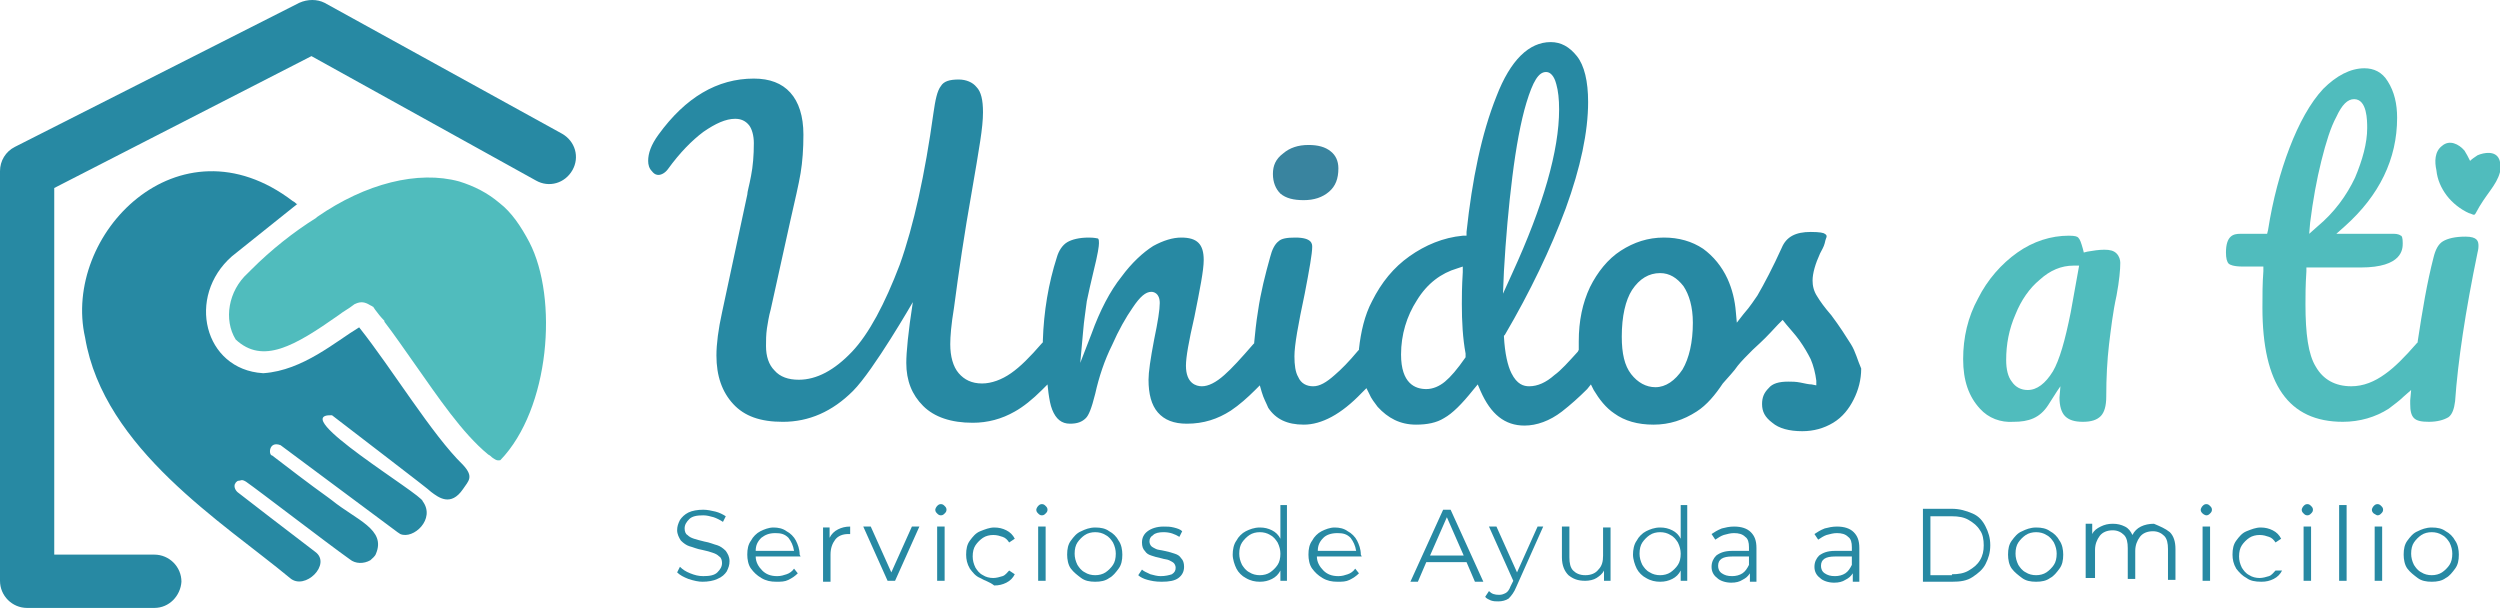 <?xml version="1.0" encoding="utf-8"?>
<!-- Generator: Adobe Illustrator 24.0.0, SVG Export Plug-In . SVG Version: 6.00 Build 0)  -->
<svg version="1.1" id="Capa_1" xmlns="http://www.w3.org/2000/svg" xmlns:xlink="http://www.w3.org/1999/xlink" x="0px" y="0px"
	 width="267.3px" height="65px" viewBox="0 0 267.3 65" style="enable-background:new 0 0 267.3 65;" xml:space="preserve">
<style type="text/css">
	.st0{fill:#2789A3;}
	.st1{fill:#39849F;}
	.st2{fill:#50BCBD;}
</style>
<g>
	<g>
		<g>
			<path class="st0" d="M73.6,61.9c-0.5-0.2-0.9-0.4-1.2-0.7l0.3-0.6c0.3,0.3,0.6,0.5,1.1,0.7c0.5,0.2,0.9,0.3,1.4,0.3
				c0.7,0,1.2-0.1,1.5-0.4c0.3-0.3,0.5-0.6,0.5-1c0-0.3-0.1-0.6-0.3-0.7c-0.2-0.2-0.4-0.3-0.7-0.4c-0.3-0.1-0.6-0.2-1.1-0.3
				c-0.6-0.1-1-0.3-1.4-0.4c-0.3-0.1-0.6-0.3-0.9-0.6c-0.2-0.3-0.4-0.7-0.4-1.1c0-0.4,0.1-0.7,0.3-1.1c0.2-0.3,0.5-0.6,0.9-0.8
				c0.4-0.2,1-0.3,1.6-0.3c0.4,0,0.9,0.1,1.3,0.2c0.4,0.1,0.8,0.3,1.1,0.5l-0.3,0.6c-0.3-0.2-0.7-0.4-1-0.5
				c-0.4-0.1-0.7-0.2-1.1-0.2c-0.7,0-1.2,0.1-1.5,0.4c-0.3,0.3-0.5,0.6-0.5,1c0,0.3,0.1,0.6,0.3,0.7c0.2,0.2,0.4,0.3,0.7,0.4
				c0.3,0.1,0.7,0.2,1.1,0.3c0.6,0.1,1,0.3,1.4,0.4c0.3,0.1,0.6,0.3,0.9,0.6c0.2,0.3,0.4,0.6,0.4,1.1c0,0.4-0.1,0.7-0.3,1.1
				c-0.2,0.3-0.5,0.6-1,0.8c-0.4,0.2-1,0.3-1.6,0.3C74.7,62.2,74.2,62.1,73.6,61.9z"/>
			<path class="st0" d="M85.6,59.5h-4.8c0,0.6,0.3,1.1,0.7,1.5c0.4,0.4,0.9,0.6,1.6,0.6c0.4,0,0.7-0.1,1-0.2
				c0.3-0.1,0.6-0.3,0.8-0.6l0.4,0.5c-0.3,0.3-0.6,0.5-1,0.7c-0.4,0.2-0.8,0.2-1.3,0.2c-0.6,0-1.1-0.1-1.6-0.4
				c-0.5-0.3-0.8-0.6-1.1-1c-0.3-0.4-0.4-1-0.4-1.5c0-0.6,0.1-1.1,0.4-1.5c0.2-0.4,0.6-0.8,1-1c0.4-0.2,0.9-0.4,1.4-0.4
				c0.5,0,1,0.1,1.4,0.4c0.4,0.2,0.8,0.6,1,1c0.2,0.4,0.4,0.9,0.4,1.5L85.6,59.5z M81.4,57.5c-0.4,0.4-0.6,0.8-0.6,1.4h4.1
				c-0.1-0.6-0.3-1-0.6-1.4c-0.4-0.4-0.8-0.5-1.4-0.5C82.2,57,81.8,57.2,81.4,57.5z"/>
			<path class="st0" d="M89.6,56.6c0.4-0.2,0.8-0.3,1.3-0.3v0.8l-0.2,0c-0.6,0-1.1,0.2-1.4,0.6c-0.3,0.4-0.5,0.9-0.5,1.6v2.9H88
				v-5.8h0.7v1.1C88.9,57.1,89.2,56.8,89.6,56.6z"/>
			<path class="st0" d="M98.3,56.3l-2.6,5.8h-0.8l-2.6-5.8h0.8l2.2,4.9l2.2-4.9H98.3z"/>
			<path class="st0" d="M100.2,54.9c-0.1-0.1-0.2-0.2-0.2-0.4c0-0.1,0.1-0.3,0.2-0.4c0.1-0.1,0.2-0.2,0.4-0.2c0.2,0,0.3,0.1,0.4,0.2
				c0.1,0.1,0.2,0.2,0.2,0.4c0,0.2-0.1,0.3-0.2,0.4c-0.1,0.1-0.2,0.2-0.4,0.2C100.4,55.1,100.3,55,100.2,54.9z M100.2,56.3h0.8v5.8
				h-0.8V56.3z"/>
			<path class="st0" d="M104.8,61.8c-0.5-0.2-0.8-0.6-1.1-1c-0.3-0.5-0.4-1-0.4-1.5c0-0.6,0.1-1.1,0.4-1.5c0.3-0.4,0.6-0.8,1.1-1
				c0.5-0.2,1-0.4,1.5-0.4c0.5,0,0.9,0.1,1.3,0.3s0.7,0.5,0.9,0.9l-0.6,0.4c-0.2-0.3-0.4-0.5-0.7-0.6c-0.3-0.1-0.6-0.2-1-0.2
				c-0.4,0-0.8,0.1-1.1,0.3c-0.3,0.2-0.6,0.5-0.8,0.8c-0.2,0.3-0.3,0.7-0.3,1.2c0,0.4,0.1,0.8,0.3,1.2c0.2,0.3,0.4,0.6,0.8,0.8
				c0.3,0.2,0.7,0.3,1.1,0.3c0.3,0,0.7-0.1,1-0.2c0.3-0.1,0.5-0.4,0.7-0.6l0.6,0.4c-0.2,0.4-0.5,0.7-0.9,0.9s-0.8,0.3-1.3,0.3
				C105.8,62.2,105.3,62.1,104.8,61.8z"/>
			<path class="st0" d="M111,54.9c-0.1-0.1-0.2-0.2-0.2-0.4c0-0.1,0.1-0.3,0.2-0.4c0.1-0.1,0.2-0.2,0.4-0.2c0.2,0,0.3,0.1,0.4,0.2
				c0.1,0.1,0.2,0.2,0.2,0.4c0,0.2-0.1,0.3-0.2,0.4c-0.1,0.1-0.2,0.2-0.4,0.2C111.2,55.1,111.1,55,111,54.9z M111,56.3h0.8v5.8H111
				V56.3z"/>
			<path class="st0" d="M115.6,61.8c-0.4-0.3-0.8-0.6-1.1-1c-0.3-0.4-0.4-1-0.4-1.5c0-0.6,0.1-1.1,0.4-1.5c0.3-0.4,0.6-0.8,1.1-1
				c0.4-0.2,0.9-0.4,1.5-0.4c0.6,0,1.1,0.1,1.5,0.4c0.4,0.2,0.8,0.6,1,1c0.3,0.4,0.4,1,0.4,1.5c0,0.6-0.1,1.1-0.4,1.5
				c-0.3,0.4-0.6,0.8-1,1c-0.4,0.3-0.9,0.4-1.5,0.4C116.5,62.2,116,62.1,115.6,61.8z M118.2,61.2c0.3-0.2,0.6-0.5,0.8-0.8
				c0.2-0.3,0.3-0.7,0.3-1.2c0-0.4-0.1-0.8-0.3-1.2c-0.2-0.3-0.4-0.6-0.8-0.8c-0.3-0.2-0.7-0.3-1.1-0.3c-0.4,0-0.8,0.1-1.1,0.3
				c-0.3,0.2-0.6,0.5-0.8,0.8c-0.2,0.3-0.3,0.7-0.3,1.2c0,0.4,0.1,0.8,0.3,1.2c0.2,0.3,0.4,0.6,0.8,0.8c0.3,0.2,0.7,0.3,1.1,0.3
				C117.5,61.5,117.9,61.4,118.2,61.2z"/>
			<path class="st0" d="M122.7,62c-0.4-0.1-0.8-0.3-1-0.5l0.4-0.6c0.2,0.2,0.5,0.3,0.9,0.5c0.4,0.1,0.7,0.2,1.1,0.2
				c0.5,0,0.9-0.1,1.2-0.2c0.3-0.2,0.4-0.4,0.4-0.7c0-0.2-0.1-0.4-0.2-0.5c-0.1-0.1-0.3-0.2-0.5-0.3c-0.2-0.1-0.5-0.1-0.8-0.2
				c-0.5-0.1-0.8-0.2-1.1-0.3s-0.5-0.2-0.7-0.5c-0.2-0.2-0.3-0.5-0.3-0.9c0-0.5,0.2-0.9,0.6-1.2c0.4-0.3,1-0.5,1.7-0.5
				c0.4,0,0.7,0,1.1,0.1c0.4,0.1,0.7,0.2,0.9,0.4l-0.3,0.6c-0.5-0.3-1-0.5-1.7-0.5c-0.5,0-0.9,0.1-1.1,0.3c-0.3,0.2-0.4,0.4-0.4,0.7
				c0,0.2,0.1,0.4,0.2,0.5c0.1,0.1,0.3,0.2,0.5,0.3c0.2,0.1,0.5,0.1,0.9,0.2c0.5,0.1,0.8,0.2,1.1,0.3c0.3,0.1,0.5,0.2,0.7,0.5
				c0.2,0.2,0.3,0.5,0.3,0.9c0,0.5-0.2,0.9-0.6,1.2c-0.4,0.3-1,0.4-1.8,0.4C123.5,62.2,123.1,62.1,122.7,62z"/>
			<path class="st0" d="M137.6,54v8.1h-0.7V61c-0.2,0.4-0.5,0.7-0.9,0.9c-0.4,0.2-0.8,0.3-1.3,0.3c-0.5,0-1-0.1-1.5-0.4
				c-0.4-0.2-0.8-0.6-1-1c-0.2-0.4-0.4-1-0.4-1.5s0.1-1.1,0.4-1.5c0.2-0.4,0.6-0.8,1-1c0.4-0.2,0.9-0.4,1.5-0.4
				c0.5,0,0.9,0.1,1.3,0.3s0.7,0.5,0.9,0.9V54H137.6z M135.8,61.2c0.3-0.2,0.6-0.5,0.8-0.8c0.2-0.3,0.3-0.7,0.3-1.2
				c0-0.4-0.1-0.8-0.3-1.2c-0.2-0.3-0.4-0.6-0.8-0.8c-0.3-0.2-0.7-0.3-1.1-0.3c-0.4,0-0.8,0.1-1.1,0.3c-0.3,0.2-0.6,0.5-0.8,0.8
				c-0.2,0.3-0.3,0.7-0.3,1.2c0,0.4,0.1,0.8,0.3,1.2c0.2,0.3,0.4,0.6,0.8,0.8c0.3,0.2,0.7,0.3,1.1,0.3
				C135.1,61.5,135.5,61.4,135.8,61.2z"/>
			<path class="st0" d="M145.6,59.5h-4.8c0,0.6,0.3,1.1,0.7,1.5c0.4,0.4,0.9,0.6,1.6,0.6c0.4,0,0.7-0.1,1-0.2
				c0.3-0.1,0.6-0.3,0.8-0.6l0.4,0.5c-0.3,0.3-0.6,0.5-1,0.7c-0.4,0.2-0.8,0.2-1.3,0.2c-0.6,0-1.1-0.1-1.6-0.4
				c-0.5-0.3-0.8-0.6-1.1-1c-0.3-0.4-0.4-1-0.4-1.5c0-0.6,0.1-1.1,0.4-1.5c0.2-0.4,0.6-0.8,1-1c0.4-0.2,0.9-0.4,1.4-0.4
				c0.5,0,1,0.1,1.4,0.4c0.4,0.2,0.8,0.6,1,1c0.2,0.4,0.4,0.9,0.4,1.5L145.6,59.5z M141.5,57.5c-0.4,0.4-0.6,0.8-0.6,1.4h4.1
				c-0.1-0.6-0.3-1-0.6-1.4c-0.4-0.4-0.8-0.5-1.4-0.5C142.3,57,141.8,57.2,141.5,57.5z"/>
			<path class="st0" d="M156.8,60.1h-4.3l-0.9,2.1h-0.8l3.5-7.7h0.8l3.5,7.7h-0.9L156.8,60.1z M156.5,59.4l-1.8-4.1l-1.8,4.1H156.5z
				"/>
			<path class="st0" d="M165,56.3l-2.9,6.5c-0.2,0.5-0.5,0.9-0.8,1.2c-0.3,0.2-0.7,0.3-1.1,0.3c-0.3,0-0.5,0-0.8-0.1
				c-0.2-0.1-0.5-0.2-0.6-0.4l0.4-0.6c0.3,0.3,0.6,0.4,1.1,0.4c0.3,0,0.5-0.1,0.7-0.2c0.2-0.1,0.4-0.4,0.5-0.7l0.3-0.6l-2.6-5.8h0.8
				l2.2,4.9l2.2-4.9H165z"/>
			<path class="st0" d="M172.2,56.3v5.8h-0.7v-1.1c-0.2,0.4-0.5,0.6-0.8,0.8s-0.8,0.3-1.2,0.3c-0.8,0-1.3-0.2-1.8-0.6
				c-0.4-0.4-0.7-1-0.7-1.9v-3.3h0.8v3.3c0,0.6,0.1,1.1,0.4,1.4c0.3,0.3,0.7,0.5,1.3,0.5c0.6,0,1.1-0.2,1.4-0.6
				c0.4-0.4,0.5-0.9,0.5-1.5v-3H172.2z"/>
			<path class="st0" d="M180.4,54v8.1h-0.7V61c-0.2,0.4-0.5,0.7-0.9,0.9c-0.4,0.2-0.8,0.3-1.3,0.3c-0.5,0-1-0.1-1.5-0.4
				c-0.4-0.2-0.8-0.6-1-1c-0.2-0.4-0.4-1-0.4-1.5s0.1-1.1,0.4-1.5c0.2-0.4,0.6-0.8,1-1c0.4-0.2,0.9-0.4,1.5-0.4
				c0.5,0,0.9,0.1,1.3,0.3s0.7,0.5,0.9,0.9V54H180.4z M178.6,61.2c0.3-0.2,0.6-0.5,0.8-0.8c0.2-0.3,0.3-0.7,0.3-1.2
				c0-0.4-0.1-0.8-0.3-1.2c-0.2-0.3-0.4-0.6-0.8-0.8c-0.3-0.2-0.7-0.3-1.1-0.3c-0.4,0-0.8,0.1-1.1,0.3c-0.3,0.2-0.6,0.5-0.8,0.8
				c-0.2,0.3-0.3,0.7-0.3,1.2c0,0.4,0.1,0.8,0.3,1.2c0.2,0.3,0.4,0.6,0.8,0.8c0.3,0.2,0.7,0.3,1.1,0.3
				C177.9,61.5,178.3,61.4,178.6,61.2z"/>
			<path class="st0" d="M187.2,56.9c0.4,0.4,0.6,0.9,0.6,1.7v3.6h-0.7v-0.9c-0.2,0.3-0.4,0.5-0.8,0.7c-0.3,0.2-0.7,0.3-1.2,0.3
				c-0.6,0-1.2-0.2-1.5-0.5c-0.4-0.3-0.6-0.7-0.6-1.2c0-0.5,0.2-0.9,0.5-1.2c0.4-0.3,0.9-0.5,1.7-0.5h1.8v-0.4
				c0-0.5-0.1-0.9-0.4-1.1c-0.3-0.3-0.7-0.4-1.2-0.4c-0.4,0-0.7,0.1-1.1,0.2c-0.3,0.1-0.6,0.3-0.9,0.5l-0.4-0.6
				c0.3-0.2,0.6-0.4,1.1-0.6c0.4-0.1,0.8-0.2,1.3-0.2C186.2,56.3,186.8,56.5,187.2,56.9z M186.3,61.3c0.3-0.2,0.5-0.5,0.7-0.9v-0.9
				h-1.8c-1,0-1.5,0.3-1.5,1c0,0.3,0.1,0.6,0.4,0.8c0.3,0.2,0.6,0.3,1.1,0.3C185.6,61.6,186,61.5,186.3,61.3z"/>
			<path class="st0" d="M198.2,56.9c0.4,0.4,0.6,0.9,0.6,1.7v3.6h-0.7v-0.9c-0.2,0.3-0.4,0.5-0.8,0.7c-0.3,0.2-0.7,0.3-1.2,0.3
				c-0.6,0-1.2-0.2-1.5-0.5c-0.4-0.3-0.6-0.7-0.6-1.2c0-0.5,0.2-0.9,0.5-1.2c0.4-0.3,0.9-0.5,1.7-0.5h1.8v-0.4
				c0-0.5-0.1-0.9-0.4-1.1c-0.3-0.3-0.7-0.4-1.2-0.4c-0.4,0-0.7,0.1-1.1,0.2c-0.3,0.1-0.6,0.3-0.9,0.5l-0.4-0.6
				c0.3-0.2,0.6-0.4,1.1-0.6c0.4-0.1,0.8-0.2,1.3-0.2C197.2,56.3,197.8,56.5,198.2,56.9z M197.3,61.3c0.3-0.2,0.5-0.5,0.7-0.9v-0.9
				h-1.8c-1,0-1.5,0.3-1.5,1c0,0.3,0.1,0.6,0.4,0.8c0.3,0.2,0.6,0.3,1.1,0.3C196.6,61.6,197,61.5,197.3,61.3z"/>
			<path class="st0" d="M205.6,54.4h3.1c0.8,0,1.5,0.2,2.2,0.5s1.1,0.8,1.4,1.4c0.3,0.6,0.5,1.2,0.5,2s-0.2,1.4-0.5,2
				c-0.3,0.6-0.8,1-1.4,1.4s-1.3,0.5-2.2,0.5h-3.1V54.4z M208.7,61.4c0.7,0,1.3-0.1,1.8-0.4c0.5-0.3,0.9-0.6,1.2-1.1
				c0.3-0.5,0.4-1,0.4-1.6c0-0.6-0.1-1.2-0.4-1.6c-0.3-0.5-0.7-0.8-1.2-1.1c-0.5-0.3-1.1-0.4-1.8-0.4h-2.3v6.3H208.7z"/>
			<path class="st0" d="M216.2,61.8c-0.4-0.3-0.8-0.6-1.1-1c-0.3-0.4-0.4-1-0.4-1.5c0-0.6,0.1-1.1,0.4-1.5c0.3-0.4,0.6-0.8,1.1-1
				c0.4-0.2,0.9-0.4,1.5-0.4c0.6,0,1.1,0.1,1.5,0.4c0.4,0.2,0.8,0.6,1,1c0.3,0.4,0.4,1,0.4,1.5c0,0.6-0.1,1.1-0.4,1.5
				c-0.3,0.4-0.6,0.8-1,1c-0.4,0.3-0.9,0.4-1.5,0.4C217.1,62.2,216.6,62.1,216.2,61.8z M218.8,61.2c0.3-0.2,0.6-0.5,0.8-0.8
				c0.2-0.3,0.3-0.7,0.3-1.2c0-0.4-0.1-0.8-0.3-1.2c-0.2-0.3-0.4-0.6-0.8-0.8c-0.3-0.2-0.7-0.3-1.1-0.3s-0.8,0.1-1.1,0.3
				c-0.3,0.2-0.6,0.5-0.8,0.8c-0.2,0.3-0.3,0.7-0.3,1.2c0,0.4,0.1,0.8,0.3,1.2c0.2,0.3,0.4,0.6,0.8,0.8c0.3,0.2,0.7,0.3,1.1,0.3
				S218.5,61.4,218.8,61.2z"/>
			<path class="st0" d="M232,56.9c0.4,0.4,0.6,1,0.6,1.8v3.3h-0.8v-3.3c0-0.6-0.1-1.1-0.4-1.4c-0.3-0.3-0.7-0.5-1.2-0.5
				c-0.6,0-1.1,0.2-1.4,0.6c-0.3,0.4-0.5,0.9-0.5,1.5v3h-0.8v-3.3c0-0.6-0.1-1.1-0.4-1.4c-0.3-0.3-0.7-0.5-1.2-0.5
				c-0.6,0-1.1,0.2-1.4,0.6c-0.3,0.4-0.5,0.9-0.5,1.5v3H223v-5.8h0.7v1.1c0.2-0.4,0.5-0.6,0.9-0.8c0.4-0.2,0.8-0.3,1.3-0.3
				c0.5,0,0.9,0.1,1.3,0.3c0.4,0.2,0.6,0.5,0.8,0.9c0.2-0.4,0.5-0.7,0.9-0.9c0.4-0.2,0.9-0.3,1.4-0.3C231,56.3,231.5,56.5,232,56.9z
				"/>
			<path class="st0" d="M235.5,54.9c-0.1-0.1-0.2-0.2-0.2-0.4c0-0.1,0.1-0.3,0.2-0.4c0.1-0.1,0.2-0.2,0.4-0.2c0.2,0,0.3,0.1,0.4,0.2
				c0.1,0.1,0.2,0.2,0.2,0.4c0,0.2-0.1,0.3-0.2,0.4s-0.2,0.2-0.4,0.2C235.8,55.1,235.6,55,235.5,54.9z M235.5,56.3h0.8v5.8h-0.8
				V56.3z"/>
			<path class="st0" d="M240.2,61.8c-0.4-0.2-0.8-0.6-1.1-1c-0.3-0.5-0.4-1-0.4-1.5c0-0.6,0.1-1.1,0.4-1.5c0.3-0.4,0.6-0.8,1.1-1
				c0.5-0.2,1-0.4,1.5-0.4c0.5,0,0.9,0.1,1.3,0.3s0.7,0.5,0.9,0.9l-0.6,0.4c-0.2-0.3-0.4-0.5-0.7-0.6c-0.3-0.1-0.6-0.2-1-0.2
				c-0.4,0-0.8,0.1-1.1,0.3c-0.3,0.2-0.6,0.5-0.8,0.8c-0.2,0.3-0.3,0.7-0.3,1.2c0,0.4,0.1,0.8,0.3,1.2c0.2,0.3,0.4,0.6,0.8,0.8
				c0.3,0.2,0.7,0.3,1.1,0.3c0.3,0,0.7-0.1,1-0.2c0.3-0.1,0.5-0.4,0.7-0.6L244,61c-0.2,0.4-0.5,0.7-0.9,0.9
				c-0.4,0.2-0.8,0.3-1.3,0.3C241.1,62.2,240.6,62.1,240.2,61.8z"/>
			<path class="st0" d="M246.3,54.9c-0.1-0.1-0.2-0.2-0.2-0.4c0-0.1,0.1-0.3,0.2-0.4c0.1-0.1,0.2-0.2,0.4-0.2c0.2,0,0.3,0.1,0.4,0.2
				c0.1,0.1,0.2,0.2,0.2,0.4c0,0.2-0.1,0.3-0.2,0.4c-0.1,0.1-0.2,0.2-0.4,0.2C246.5,55.1,246.4,55,246.3,54.9z M246.3,56.3h0.8v5.8
				h-0.8V56.3z"/>
			<path class="st0" d="M250.1,54h0.8v8.1h-0.8V54z"/>
			<path class="st0" d="M253.8,54.9c-0.1-0.1-0.2-0.2-0.2-0.4c0-0.1,0.1-0.3,0.2-0.4c0.1-0.1,0.2-0.2,0.4-0.2c0.2,0,0.3,0.1,0.4,0.2
				c0.1,0.1,0.2,0.2,0.2,0.4c0,0.2-0.1,0.3-0.2,0.4c-0.1,0.1-0.2,0.2-0.4,0.2C254.1,55.1,254,55,253.8,54.9z M253.9,56.3h0.8v5.8
				h-0.8V56.3z"/>
			<path class="st0" d="M258.5,61.8c-0.4-0.3-0.8-0.6-1.1-1c-0.3-0.4-0.4-1-0.4-1.5c0-0.6,0.1-1.1,0.4-1.5c0.3-0.4,0.6-0.8,1.1-1
				c0.4-0.2,0.9-0.4,1.5-0.4c0.6,0,1.1,0.1,1.5,0.4c0.4,0.2,0.8,0.6,1,1c0.3,0.4,0.4,1,0.4,1.5c0,0.6-0.1,1.1-0.4,1.5
				c-0.3,0.4-0.6,0.8-1,1c-0.4,0.3-0.9,0.4-1.5,0.4C259.4,62.2,258.9,62.1,258.5,61.8z M261.1,61.2c0.3-0.2,0.6-0.5,0.8-0.8
				c0.2-0.3,0.3-0.7,0.3-1.2c0-0.4-0.1-0.8-0.3-1.2c-0.2-0.3-0.4-0.6-0.8-0.8c-0.3-0.2-0.7-0.3-1.1-0.3s-0.8,0.1-1.1,0.3
				c-0.3,0.2-0.6,0.5-0.8,0.8c-0.2,0.3-0.3,0.7-0.3,1.2c0,0.4,0.1,0.8,0.3,1.2c0.2,0.3,0.4,0.6,0.8,0.8c0.3,0.2,0.7,0.3,1.1,0.3
				S260.8,61.4,261.1,61.2z"/>
		</g>
		<g>
			<g>
				<path class="st1" d="M143.1,18c0,1.1-0.3,1.9-1,2.5c-0.7,0.6-1.6,0.9-2.7,0.9c-1.1,0-1.9-0.2-2.5-0.7c-0.5-0.5-0.8-1.2-0.8-2.1
					c0-0.9,0.3-1.6,1.1-2.2c0.7-0.6,1.6-0.9,2.7-0.9c1,0,1.8,0.2,2.4,0.7C142.8,16.6,143.1,17.2,143.1,18z"/>
			</g>
			<g>
				<path class="st0" d="M197.9,36.8c-0.5-0.8-1.2-1.9-2.1-3.1c-0.7-0.8-1.2-1.5-1.5-2c-0.4-0.6-0.5-1.2-0.5-1.7
					c0-0.8,0.3-1.8,0.8-2.9c0.2-0.4,0.4-0.7,0.5-1.1c0.1-0.5,0.2-0.6,0.2-0.7c0-0.1,0-0.2-0.2-0.3c-0.1-0.1-0.5-0.2-1.5-0.2
					c-1.6,0-2.6,0.5-3.1,1.7c-0.9,2-1.9,3.9-2.6,5.1c-0.3,0.4-0.7,1.1-1.5,2l-0.7,0.9l-0.1-1.1c-0.1-1.3-0.4-2.5-0.9-3.6
					c-0.6-1.3-1.5-2.4-2.6-3.2c-1.2-0.8-2.6-1.2-4.2-1.2c-1.7,0-3.2,0.5-4.6,1.4c-1.4,0.9-2.5,2.3-3.3,3.9c-0.8,1.7-1.2,3.6-1.2,5.8
					c0,0.2,0,0.5,0,0.7l0,0.2l-0.1,0.2c-1,1.1-1.8,2-2.5,2.5c-0.9,0.8-1.8,1.2-2.7,1.2c-0.6,0-1.3-0.2-1.9-1.4
					c-0.4-0.8-0.7-2.1-0.8-3.9l0-0.1l0.1-0.1c2.7-4.6,4.9-9.2,6.5-13.5c1.6-4.4,2.4-8.2,2.4-11.4c0-2.2-0.4-3.9-1.2-4.9
					c-0.8-1-1.7-1.5-2.8-1.5c-2.3,0-4.3,1.9-5.8,5.8c-1.6,4-2.6,8.9-3.2,14.5l0,0.4l-0.4,0c-2.1,0.2-4,1-5.7,2.2
					c-1.7,1.2-3,2.8-4,4.8c-0.8,1.5-1.2,3.3-1.4,5.1l0,0.1l-0.1,0.1c-1,1.2-1.8,2-2.5,2.6c-0.9,0.8-1.6,1.2-2.3,1.2
					c-0.7,0-1.3-0.3-1.6-1c-0.3-0.5-0.4-1.3-0.4-2.2c0-1.2,0.4-3.4,1.1-6.7c0.5-2.6,0.8-4.3,0.8-5c0-0.3,0-1-1.8-1
					c-0.9,0-1.5,0.1-1.8,0.4c-0.4,0.3-0.7,0.9-0.9,1.7c-0.5,1.8-1,3.7-1.3,5.8c-0.2,1.2-0.3,2.3-0.4,3.3l0,0.1l-0.1,0.1
					c-1.3,1.5-2.3,2.6-3.1,3.3c-0.9,0.8-1.7,1.2-2.4,1.2c-0.6,0-1.7-0.3-1.7-2.2c0-0.9,0.3-2.6,0.9-5.2c0.6-3,1-5,1-6.1
					c0-1.7-0.7-2.4-2.4-2.4c-0.9,0-1.9,0.3-3,0.9c-1.1,0.7-2.3,1.8-3.4,3.3c-1.2,1.5-2.3,3.6-3.2,6.1l-1.2,3.1l0.3-3.3
					c0.1-1.3,0.3-2.4,0.4-3.3c0.2-0.9,0.4-1.9,0.7-3.1c0.5-2,0.6-2.8,0.6-3.1c0-0.2,0-0.4-0.1-0.5c-0.1,0-0.3-0.1-1-0.1
					c-1,0-1.8,0.2-2.3,0.5c-0.5,0.3-0.9,0.9-1.1,1.6c-0.9,2.8-1.4,5.8-1.5,8.9l0,0.2l-0.1,0.1c-1.3,1.5-2.3,2.5-3.3,3.2
					c-1,0.7-2.1,1.1-3.1,1.1c-1.1,0-1.9-0.4-2.5-1.1c-0.6-0.7-0.9-1.8-0.9-3.1c0-0.8,0.1-2.1,0.4-3.9c0.5-3.8,1.1-7.9,1.9-12.4
					c0.4-2.3,0.7-4.1,0.9-5.4c0.2-1.3,0.3-2.3,0.3-3.1c0-1.3-0.2-2.2-0.7-2.7c-0.4-0.5-1.1-0.8-1.9-0.8c-1,0-1.6,0.2-1.9,0.7
					c-0.4,0.5-0.6,1.5-0.8,2.9c-0.9,6.5-2.1,12-3.6,16.2c-1.6,4.2-3.3,7.4-5.1,9.3c-1.9,2-3.8,3-5.7,3c-1.1,0-2-0.3-2.6-1
					c-0.6-0.6-0.9-1.5-0.9-2.6c0-0.6,0-1.2,0.1-1.9c0.1-0.6,0.2-1.3,0.4-2l2.1-9.5c0.5-2.2,0.9-3.9,1.1-5.1c0.2-1.2,0.3-2.6,0.3-4.1
					c0-2-0.5-3.5-1.4-4.5c-0.9-1-2.2-1.5-3.9-1.5c-3.9,0-7.3,2-10.2,6c-0.8,1.1-1.1,2-1.1,2.8c0,0.4,0.1,0.8,0.4,1.1
					c0.3,0.4,0.6,0.4,0.7,0.4c0.3,0,0.7-0.2,1-0.6c1.3-1.8,2.6-3.1,3.8-4c1.3-0.9,2.4-1.4,3.4-1.4c0.6,0,1.1,0.2,1.5,0.7
					c0.3,0.4,0.5,1.1,0.5,1.9c0,1.3-0.1,2.5-0.3,3.5c-0.2,1.1-0.4,1.7-0.4,2l-2.7,12.6c-0.4,1.8-0.6,3.4-0.6,4.6
					c0,2.2,0.6,3.9,1.8,5.2c1.2,1.3,2.9,1.9,5.3,1.9c2.8,0,5.3-1.1,7.5-3.3c2.2-2.2,6.4-9.5,6.4-9.5c-0.5,3.2-0.7,5.4-0.7,6.5
					c0,1.9,0.6,3.4,1.8,4.6c1.2,1.2,3,1.8,5.3,1.8c1.6,0,3.1-0.4,4.5-1.2c0.9-0.5,1.9-1.3,2.9-2.3l0.6-0.6l0.1,0.9
					c0.1,0.7,0.2,1.3,0.4,1.8c0.4,1,1,1.5,1.9,1.5c0.8,0,1.3-0.2,1.7-0.6c0.3-0.3,0.6-1,1-2.6c0.4-1.8,1-3.6,1.8-5.2
					c0.7-1.6,1.5-3,2.2-4c0.8-1.2,1.4-1.7,2-1.7c0.2,0,0.9,0.1,0.9,1.2c0,0.7-0.2,2-0.6,3.9c-0.4,2.1-0.6,3.5-0.6,4.3
					c0,1.5,0.3,2.7,1,3.5c0.7,0.8,1.7,1.2,3.1,1.2c1.8,0,3.3-0.5,4.7-1.4c0.9-0.6,1.8-1.4,2.6-2.2l0.5-0.5l0.2,0.7
					c0.2,0.7,0.5,1.2,0.7,1.7c0.8,1.2,2,1.8,3.8,1.8c1.9,0,4-1.1,6.2-3.4l0.5-0.5l0.3,0.6c0.2,0.5,0.6,1,0.9,1.4
					c1.1,1.2,2.4,1.9,4.1,1.9c1.2,0,2.2-0.2,3-0.7c0.9-0.5,1.9-1.5,3.1-3l0.5-0.6l0.3,0.7c1.1,2.5,2.6,3.7,4.7,3.7
					c1.3,0,2.7-0.5,4-1.5c0.9-0.7,1.8-1.5,2.7-2.4l0.4-0.5l0.3,0.6c0.6,1,1.3,1.9,2.2,2.5c1.1,0.8,2.5,1.2,4.2,1.2
					c1.7,0,3.2-0.5,4.6-1.4c1.1-0.7,2-1.8,2.8-3c0.6-0.7,1.2-1.3,1.6-1.9c0.4-0.5,1-1.1,1.6-1.7c1.3-1.2,1.4-1.3,2.7-2.7l0.5-0.5
					l0.4,0.5c0.4,0.5,0.9,1,1.4,1.7c0.5,0.7,0.9,1.4,1.2,2c0.3,0.7,0.5,1.5,0.6,2.3l0,0.5l-0.5-0.1c-0.3,0-0.7-0.1-1.2-0.2
					c-0.5-0.1-0.9-0.1-1.3-0.1c-1,0-1.7,0.2-2.1,0.7c-0.5,0.5-0.7,1-0.7,1.7c0,0.8,0.3,1.4,1.1,2c0.7,0.6,1.8,0.9,3.2,0.9
					c1.2,0,2.3-0.3,3.3-0.9c1-0.6,1.7-1.5,2.2-2.5c0.5-1,0.8-2.1,0.8-3.3C198.6,38.5,198.4,37.6,197.9,36.8z M156.7,38.2
					c-0.9,1.3-1.6,2.1-2.2,2.6c-0.6,0.5-1.3,0.8-2,0.8c-1.2,0-2.7-0.6-2.7-3.7c0-2.1,0.6-4.1,1.7-5.8c1.1-1.8,2.6-2.9,4.3-3.4
					l0.6-0.2l0,0.6c-0.1,1.6-0.1,2.7-0.1,3.4c0,1.9,0.1,3.7,0.4,5.3l0,0.2L156.7,38.2z M160.8,29c0.2-3.5,0.5-6.9,0.9-10.1
					c0.4-3.2,0.9-5.9,1.5-7.9c0.7-2.3,1.3-3.3,2.1-3.3c0.7,0,1,0.9,1.1,1.3c0.2,0.7,0.3,1.6,0.3,2.7c0,4.4-1.7,10.3-5,17.5l-1,2.2
					L160.8,29z M179.9,39.5c-0.8,1.2-1.8,1.9-2.9,1.9c-1,0-1.9-0.5-2.6-1.4c-0.7-0.9-1-2.2-1-4c0-2.2,0.4-3.9,1.1-5
					c0.8-1.2,1.8-1.8,3-1.8c1,0,1.8,0.5,2.5,1.4c0.6,0.9,1,2.2,1,3.9C181,36.6,180.6,38.3,179.9,39.5z"/>
			</g>
			<g>
				<path class="st2" d="M226.3,27.1c-0.3-0.3-0.7-0.4-1.3-0.4c-0.6,0-1.2,0.1-1.8,0.2l-0.4,0.1l-0.1-0.4c-0.2-0.7-0.3-1-0.5-1.2
					c-0.1-0.1-0.3-0.2-1-0.2c-1.9,0-3.8,0.6-5.5,1.8c-1.7,1.2-3.2,2.9-4.2,4.9c-1.1,2-1.6,4.2-1.6,6.5c0,2.3,0.6,4,1.8,5.3
					c0.9,1,2.2,1.5,3.6,1.4c1.6,0,2.8-0.4,3.7-1.8c1.3-2,0.8-1.3,1.3-2l0,0l-0.1,1.2c0,0.9,0.2,1.6,0.6,2c0.4,0.4,1,0.6,1.9,0.6
					c0.9,0,1.5-0.2,1.9-0.6c0.4-0.4,0.6-1.1,0.6-2.1c0-2,0.1-3.9,0.3-5.6c0.2-1.6,0.4-3.4,0.8-5.2c0.3-1.6,0.4-2.8,0.4-3.5
					C226.7,27.8,226.6,27.4,226.3,27.1z M221.4,33.4c-0.6,3-1.2,5.1-1.9,6.3c-0.8,1.3-1.7,2-2.7,2c-0.7,0-1.3-0.3-1.7-0.9
					c-0.4-0.5-0.6-1.3-0.6-2.3c0-1.7,0.3-3.3,1-4.9c0.6-1.5,1.5-2.8,2.6-3.7c1.1-1,2.3-1.5,3.6-1.5l0.6,0L221.4,33.4z"/>
			</g>
			<g>
				<path class="st2" d="M263.6,25.3c-1.1,0-1.9,0.2-2.4,0.5c-0.5,0.3-0.8,0.9-1,1.7c-0.7,2.7-1.2,5.7-1.7,9l0,0.1l-0.1,0.1
					c-1.3,1.5-2.4,2.6-3.4,3.3c-1.1,0.8-2.3,1.3-3.6,1.3c-1.7,0-3-0.7-3.8-2.1c-0.8-1.3-1.1-3.5-1.1-6.7c0-0.8,0-2,0.1-3.5l0-0.4
					h5.8c4.5,0,4.5-2,4.5-2.6c0-0.6-0.1-0.8-0.2-0.8c-0.1-0.1-0.4-0.2-0.7-0.2h-6.2l0.9-0.8c3.7-3.3,5.6-7.2,5.6-11.6
					c0-1.5-0.3-2.8-1-3.9c-0.6-1-1.5-1.4-2.5-1.4c-1.5,0-3,0.8-4.4,2.2c-1.4,1.5-2.6,3.7-3.6,6.3c-1,2.6-1.8,5.6-2.3,8.8l-0.1,0.4
					h-2.9c-0.7,0-1.5,0.2-1.5,2c0,0.6,0.1,1,0.3,1.2c0.1,0.1,0.5,0.3,1.5,0.3h2.2l0,0.5c-0.1,1.3-0.1,2.6-0.1,3.9
					c0,8.2,2.8,12.2,8.6,12.2c1.8,0,3.5-0.5,4.9-1.4c0.5-0.4,1.1-0.8,1.6-1.3l0.8-0.7l-0.1,1.1c0,0.2,0,0.3,0,0.4
					c0,0.7,0.1,1.2,0.4,1.5c0.3,0.3,0.8,0.4,1.6,0.4c0.9,0,1.6-0.2,2.1-0.5c0.4-0.3,0.6-0.9,0.7-1.7c0.3-4.3,1.1-9.6,2.4-15.9
					c0.1-0.4,0.1-0.6,0.1-0.7C265,25.8,264.9,25.3,263.6,25.3z M247,23.8c0.3-2.4,0.7-4.6,1.2-6.6c0.5-2,1-3.6,1.6-4.7
					c0.6-1.3,1.2-1.9,1.9-1.9c1.4,0,1.4,2.3,1.4,3.1c0,1.6-0.5,3.4-1.3,5.3c-0.9,1.9-2.2,3.7-4,5.2l-0.9,0.8L247,23.8z"/>
			</g>
			<path class="st2" d="M267.2,17c-0.4-0.9-1.6-0.7-2.3-0.4c-0.3,0.2-0.6,0.4-0.8,0.6c-0.2-0.4-0.4-0.8-0.6-1.1
				c-0.6-0.7-1.6-1.2-2.4-0.5c-0.8,0.6-0.8,1.7-0.6,2.6c0.1,1,0.5,1.9,1.1,2.7c0.6,0.8,1.5,1.5,2.4,1.9c0,0,0.1,0,0.3,0.1
				c0.2,0.1,0.3,0.1,0.4-0.1c1.1-2.1,2.2-2.9,2.6-4.4C267.3,17.9,267.4,17.4,267.2,17z"/>
		</g>
	</g>
	<g>
		<g>
			<path class="st2" d="M56.6,25.9c-0.9-1.7-1.9-3.2-3.2-4.2c-1.3-1.1-2.7-1.8-4.3-2.3c-4.4-1.2-10,0.2-15.2,3.8
				c0,0-0.1,0.1-0.1,0.1c-2.4,1.5-4.8,3.4-6.9,5.5c0,0-0.1,0.1-0.1,0.1c-0.1,0.1-0.2,0.2-0.3,0.3c-2.1,1.9-2.6,5-1.3,7.1
				c2.9,2.7,6.3,0.7,11-2.6c0.5-0.4,1.1-0.7,1.6-1.1c0.1-0.1,0.2-0.1,0.4-0.2c0.6-0.2,1,0,1.5,0.3c0.1,0,0.1,0.1,0.2,0.1l0.2,0.3
				c0.3,0.4,0.6,0.8,1,1.2c0,0,0,0,0,0.1c1,1.3,2.1,2.9,3.3,4.6c2.4,3.4,5,7.3,7.8,9.6c0.2,0.1,0.3,0.2,0.4,0.3
				c0.3,0.2,0.5,0.4,0.9,0.3C58.8,43.7,59.7,31.9,56.6,25.9z"/>
			<path class="st0" d="M38.4,35C38.4,35,38.4,35,38.4,35c-2.5,1.5-6,4.6-10.2,4.9h-0.1c-6.3-0.4-8.2-8.2-3.3-12.5l7-5.6
				c0,0,0,0-0.1,0c-0.1-0.1-0.2-0.2-0.4-0.3C19.1,12.2,6.6,25.1,9.1,36.1C11.1,48,23.9,55.9,31,61.8c1.6,1.4,4.5-1.5,2.7-2.8
				c-2.1-1.6-8.1-6.2-8.2-6.3c-0.3-0.2-0.5-0.6-0.4-0.9c0-0.1,0.1-0.1,0.1-0.2c0.1-0.1,0.2-0.2,0.3-0.2c0.3,0,0.3-0.2,0.8,0.1
				c1.3,0.9,8.7,6.6,11.1,8.3c0.6,0.5,1.5,0.5,2.2,0.1c0.2-0.2,0.5-0.4,0.6-0.7c1.1-2.6-2.1-3.6-4.7-5.7c-0.1-0.1-0.3-0.2-0.4-0.3
				c-2.1-1.5-4.3-3.2-6-4.5l0,0c-0.4,0-0.4-1.6,0.9-1.1c0.4,0.3,12.5,9.3,12.5,9.3c0,0,0.3,0.2,0.3,0.2c1.4,0.6,3.8-1.6,2.4-3.5
				c0-0.7-14.6-9.4-9.7-9.2c1.4,1.1,10.6,8.1,10.6,8.2c0.8,0.6,2.1,1.6,3.4-0.3c0.6-0.9,1.2-1.3,0-2.6C46.2,46.5,41.9,39.4,38.4,35z
				"/>
		</g>
		<g>
			<path class="st0" d="M16.5,65H2.9C1.3,65,0,63.7,0,62.1V18.3c0-1.1,0.6-2.1,1.6-2.6L32,0.3c0.9-0.4,1.9-0.4,2.7,0l25.4,14
				c1.4,0.8,1.9,2.5,1.1,3.9l0,0c-0.8,1.4-2.5,1.9-3.9,1.1l-24-13.3L5.8,20.1v39.2h10.7c1.6,0,2.9,1.3,2.9,2.9v0
				C19.3,63.7,18.1,65,16.5,65z"/>
		</g>
	</g>
</g>
</svg>
